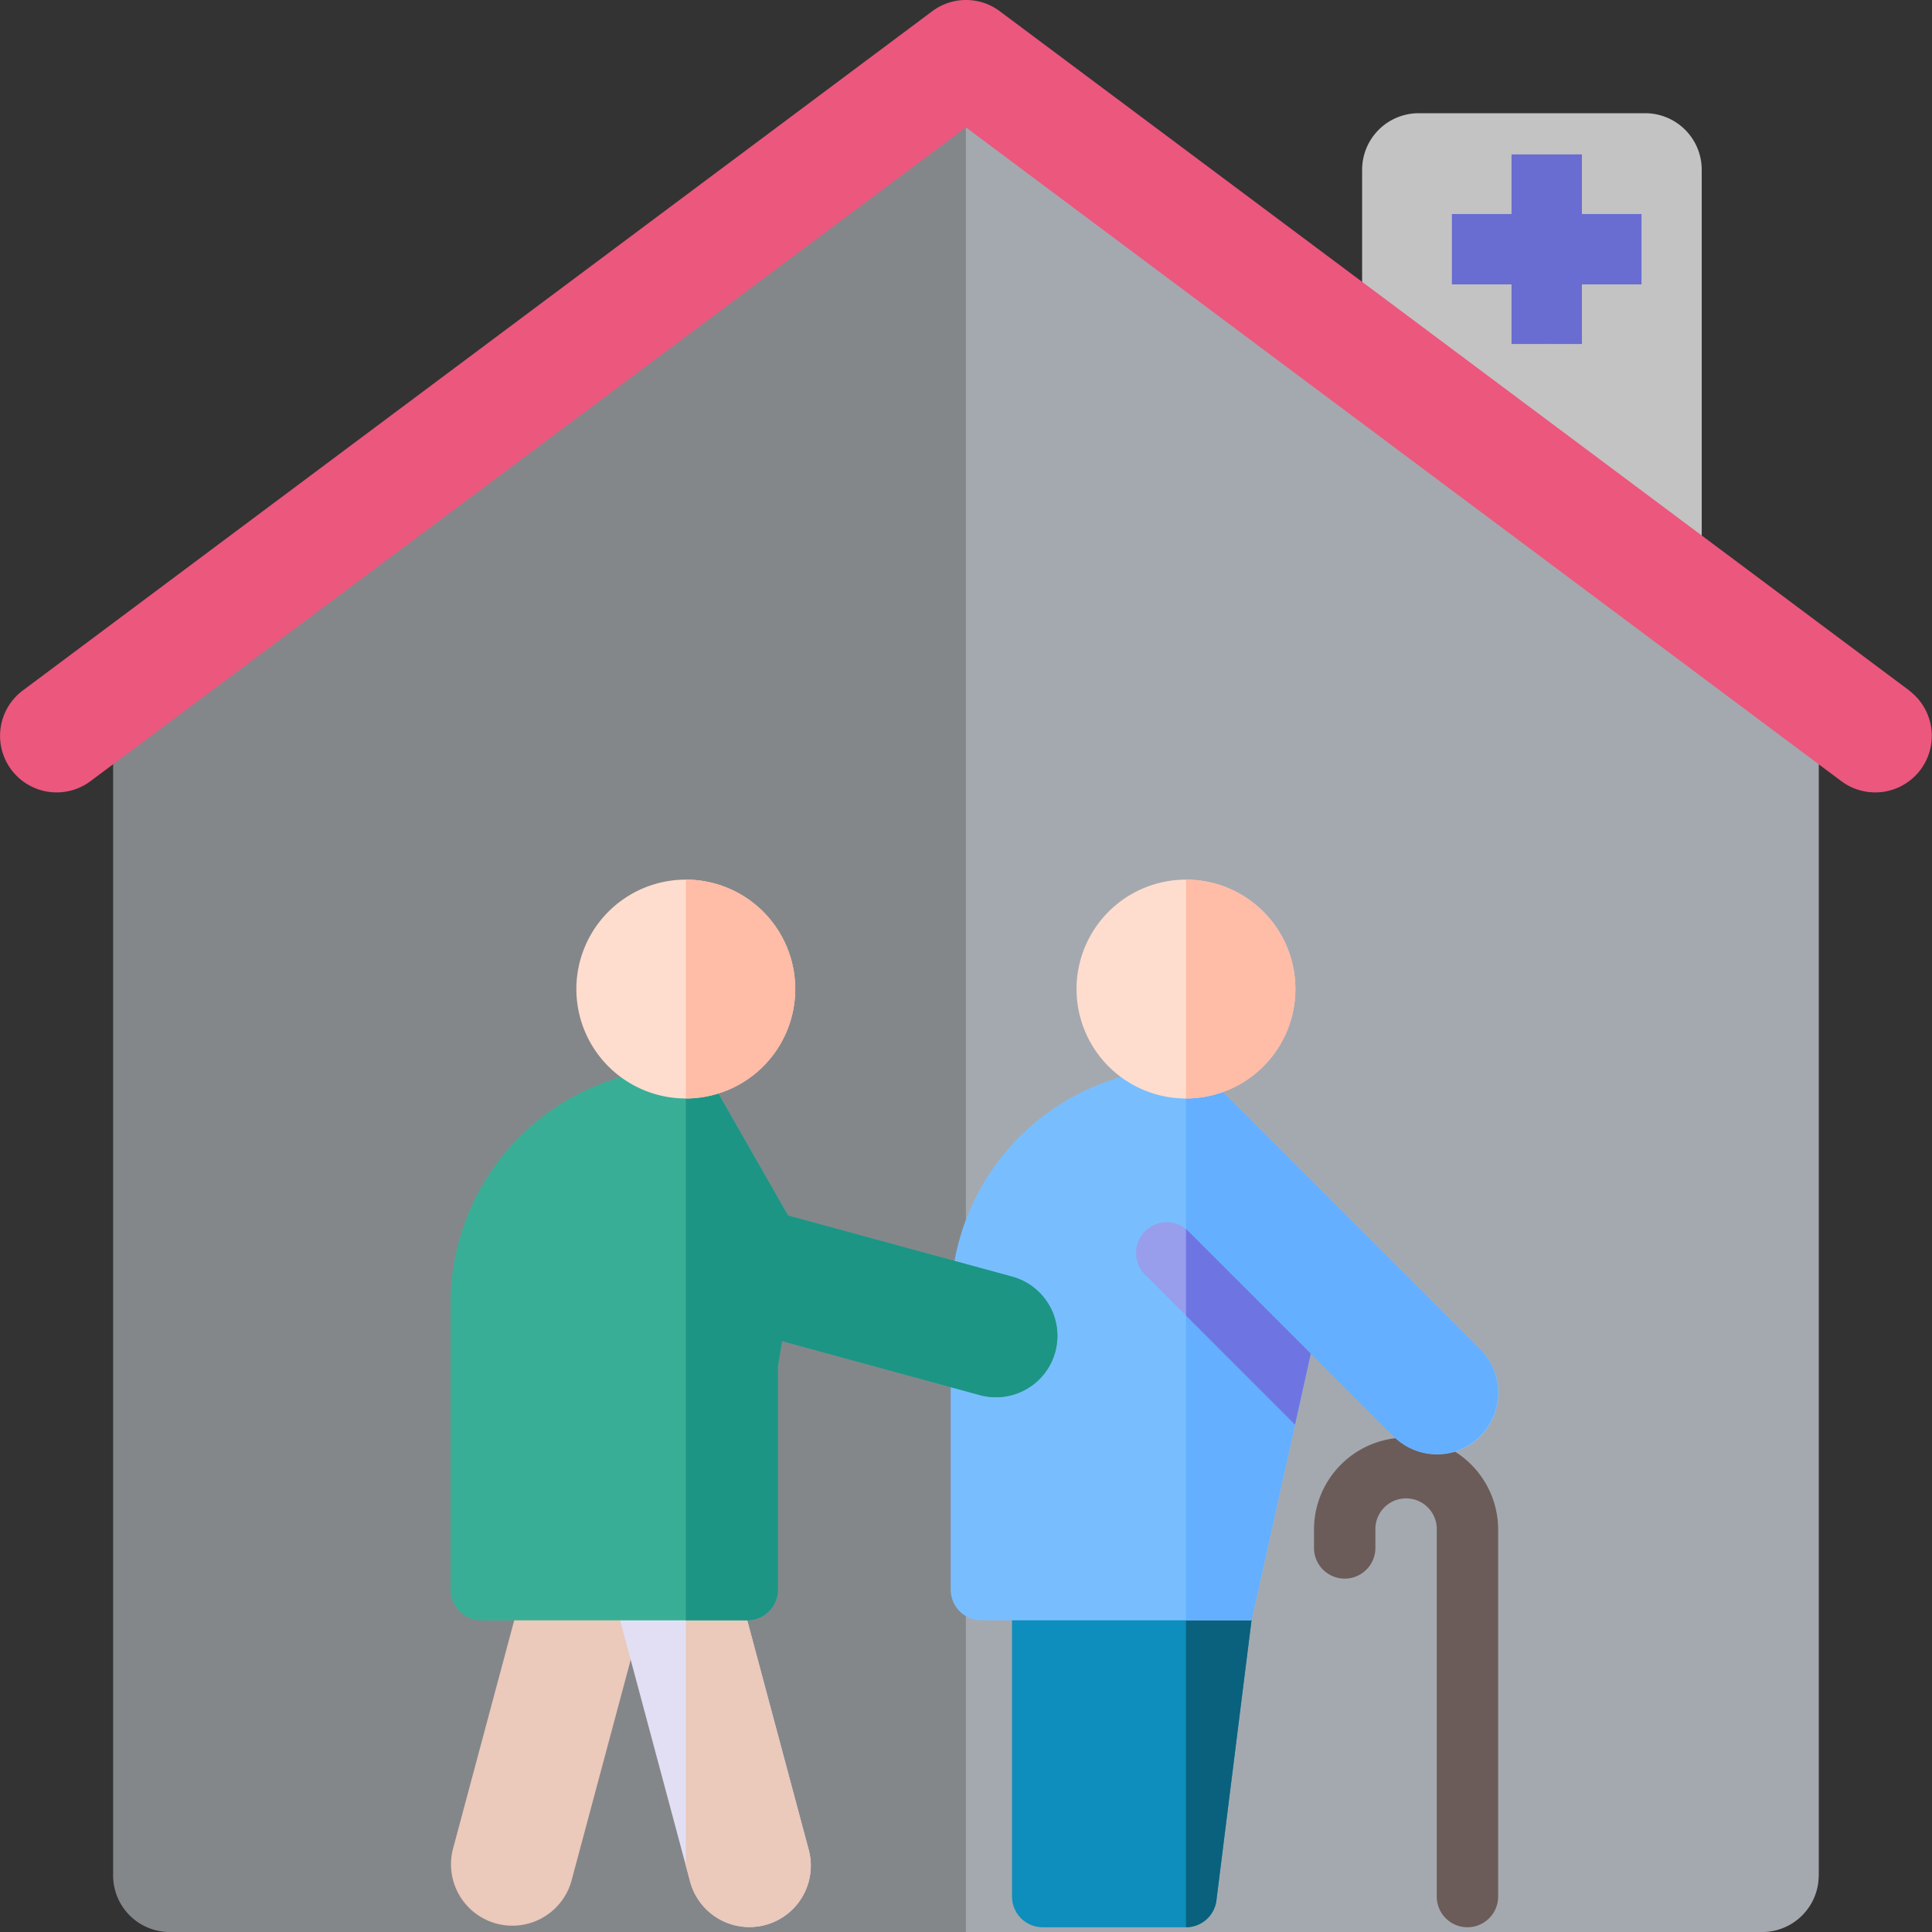 <svg xmlns="http://www.w3.org/2000/svg" width="90.051" height="90.051" viewBox="0 0 90.051 90.051">
  <rect x="0" y="0" width="90.051" height="90.051" fill="#333333" stroke="none"/>
  <g id="Group_324" data-name="Group 324" transform="translate(-787 -862)">
    <path id="Path_1168" data-name="Path 1168" d="M374.195,30.007H363.642A2.637,2.637,0,0,0,361,32.645V43.2l15.829,7.915V32.645A2.637,2.637,0,0,0,374.195,30.007Z" transform="translate(489.489 837.27)" fill="#c3c3c3"/>
    <path id="Path_1169" data-name="Path 1169" d="M69.752,18.757,30,48.435v54.436a2.637,2.637,0,0,0,2.638,2.638h74.221a2.637,2.637,0,0,0,2.638-2.638V48.435Z" transform="translate(762.273 846.542)" fill="#f0f7ff" opacity="0.429"/>
    <path id="Path_1170" data-name="Path 1170" d="M295.753,102.871V48.435L256,18.757v86.752h37.11a2.637,2.637,0,0,0,2.638-2.638Z" transform="translate(576.021 846.542)" fill="#dfe7f4" opacity="0.35"/>
    <path id="Path_1184" data-name="Path 1184" d="M88.995,32.187,46.608.529a2.628,2.628,0,0,0-3.164,0L1.058,32.187a2.637,2.637,0,1,0,3.164,4.22l40.8-30.47,40.8,30.47a2.637,2.637,0,1,0,3.164-4.22Z" transform="translate(787 862)" fill="#ec577d"/>
    <g id="_008-cross" data-name="008-cross" transform="translate(855.673 870.197)">
      <path id="Path_707" data-name="Path 707" d="M198.676,2.779V0h-1.64L196,4.419l1.036,4.419h1.64V6.059h2.779V2.779Zm0,0" transform="translate(-193.616 -1)" fill="#696cd0"/>
      <path id="Path_708" data-name="Path 708" d="M2.779,0V2.779H0v3.28H2.779V8.838H4.42V0Zm0,0" transform="translate(-1 -1)" fill="#696cd0"/>
    </g>
    <g id="_001-old-man" data-name="001-old-man" transform="translate(808 903)">
      <path id="Path_1252" data-name="Path 1252" d="M282.531,349.167h-6.676a1.431,1.431,0,0,1-1.431-1.431V333.431A1.431,1.431,0,0,1,275.856,332h8.583a1.431,1.431,0,0,1,1.076.488,5.77,5.77,0,0,1,.071,2.373l-1.637,13.064A1.431,1.431,0,0,1,282.531,349.167Z" transform="translate(-248.253 -300.337)" fill="#0d8ebc"/>
      <path id="Path_1253" data-name="Path 1253" d="M361.332,332h-1.907v17.167a1.431,1.431,0,0,0,1.418-1.242l1.637-13.064a5.769,5.769,0,0,0-.071-2.373A1.43,1.43,0,0,0,361.332,332Z" transform="translate(-325.147 -300.337)" fill="#0a617d"/>
      <path id="Path_1254" data-name="Path 1254" d="M429.153,294.889a1.431,1.431,0,0,1-1.431-1.431V276.292a1.431,1.431,0,0,0-2.861,0v.954a1.431,1.431,0,0,1-2.861,0v-.954a4.292,4.292,0,0,1,8.583,0v17.167A1.431,1.431,0,0,1,429.153,294.889Z" transform="translate(-381.754 -246.059)" fill="#6b5c59"/>
      <g id="Group_247" data-name="Group 247" transform="translate(0 27.848)">
        <path id="Path_1255" data-name="Path 1255" d="M10.679,292,5.625,310.86A2.861,2.861,0,0,1,.1,309.379l4.452-16.616Z" transform="translate(0 -292)" fill="#ebc9bb"/>
        <path id="Path_1256" data-name="Path 1256" d="M64.124,292l5.053,18.86a2.861,2.861,0,0,0,5.527-1.481l-4.452-16.616Z" transform="translate(-58.008 -292)" fill="#e2dff4"/>
        <path id="Path_1257" data-name="Path 1257" d="M116.276,298.493,115,298.334v17.5l.2.752a2.861,2.861,0,0,0,5.527-1.481Z" transform="translate(-104.032 -297.73)" fill="#ebc9bb"/>
      </g>
      <path id="Path_1258" data-name="Path 1258" d="M269.106,105.121l-12.7-12.7A1.43,1.43,0,0,0,255.393,92a10.967,10.967,0,0,0-10.966,10.827c0,.006,0,.012,0,.018l0,5.3v8.173a1.431,1.431,0,0,0,1.431,1.431h12.592l2.763-12.432,3.849,3.849a2.861,2.861,0,1,0,4.046-4.046Z" transform="translate(-221.114 -83.226)" fill="#78beff"/>
      <path id="Path_1259" data-name="Path 1259" d="M362.48,117.75l2.763-12.432,3.849,3.849a2.861,2.861,0,0,0,4.046-4.046l-12.7-12.7A1.43,1.43,0,0,0,359.425,92v25.75Z" transform="translate(-325.147 -83.226)" fill="#64afff"/>
      <path id="Path_1260" data-name="Path 1260" d="M335.451,167.875a1.43,1.43,0,0,0,0,2.023l6.99,6.99.736-3.31h0l-5.7-5.7A1.43,1.43,0,0,0,335.451,167.875Z" transform="translate(-303.079 -151.485)" fill="#989dec"/>
      <path id="Path_1261" data-name="Path 1261" d="M311.027,10.2a5.1,5.1,0,1,1,5.1-5.1A5.108,5.108,0,0,1,311.027,10.2Z" transform="translate(-276.749)" fill="#ffddce"/>
      <g id="Group_248" data-name="Group 248" transform="translate(34.278)">
        <path id="Path_1262" data-name="Path 1262" d="M359.425,170.765V174.8l5.082,5.082.736-3.31h0l-5.7-5.7A1.449,1.449,0,0,0,359.425,170.765Z" transform="translate(-359.425 -154.479)" fill="#6e75e2"/>
        <path id="Path_1263" data-name="Path 1263" d="M359.425,0V10.2a5.1,5.1,0,0,0,0-10.2Z" transform="translate(-359.425)" fill="#ffbca7"/>
      </g>
      <path id="Path_1264" data-name="Path 1264" d="M27.908,103.072a2.843,2.843,0,0,0-1.731-1.341L15.73,98.882,12.21,92.721A1.43,1.43,0,0,0,10.968,92,10.98,10.98,0,0,0,0,102.968v13.352a1.431,1.431,0,0,0,1.431,1.431h12.4a1.431,1.431,0,0,0,1.431-1.431V105.893l.194-1.155,9.217,2.514a2.874,2.874,0,0,0,.758.1,2.862,2.862,0,0,0,2.48-4.282Z" transform="translate(0 -83.226)" fill="#39ae96"/>
      <path id="Path_1265" data-name="Path 1265" d="M117.861,117.75a1.431,1.431,0,0,0,1.431-1.431V105.893l.194-1.155,9.217,2.514a2.874,2.874,0,0,0,.758.1,2.862,2.862,0,0,0,.748-5.623l-10.446-2.849-3.521-6.161A1.43,1.43,0,0,0,115,92v25.75Z" transform="translate(-104.032 -83.226)" fill="#1c9585"/>
      <path id="Path_1268" data-name="Path 1268" d="M66.6,10.2a5.1,5.1,0,1,1,5.1-5.1A5.108,5.108,0,0,1,66.6,10.2Z" transform="translate(-55.635)" fill="#ffddce"/>
      <path id="Path_1269" data-name="Path 1269" d="M115,0V10.2A5.1,5.1,0,1,0,115,0Z" transform="translate(-104.032)" fill="#ffbca7"/>
    </g>
  </g>
</svg>
